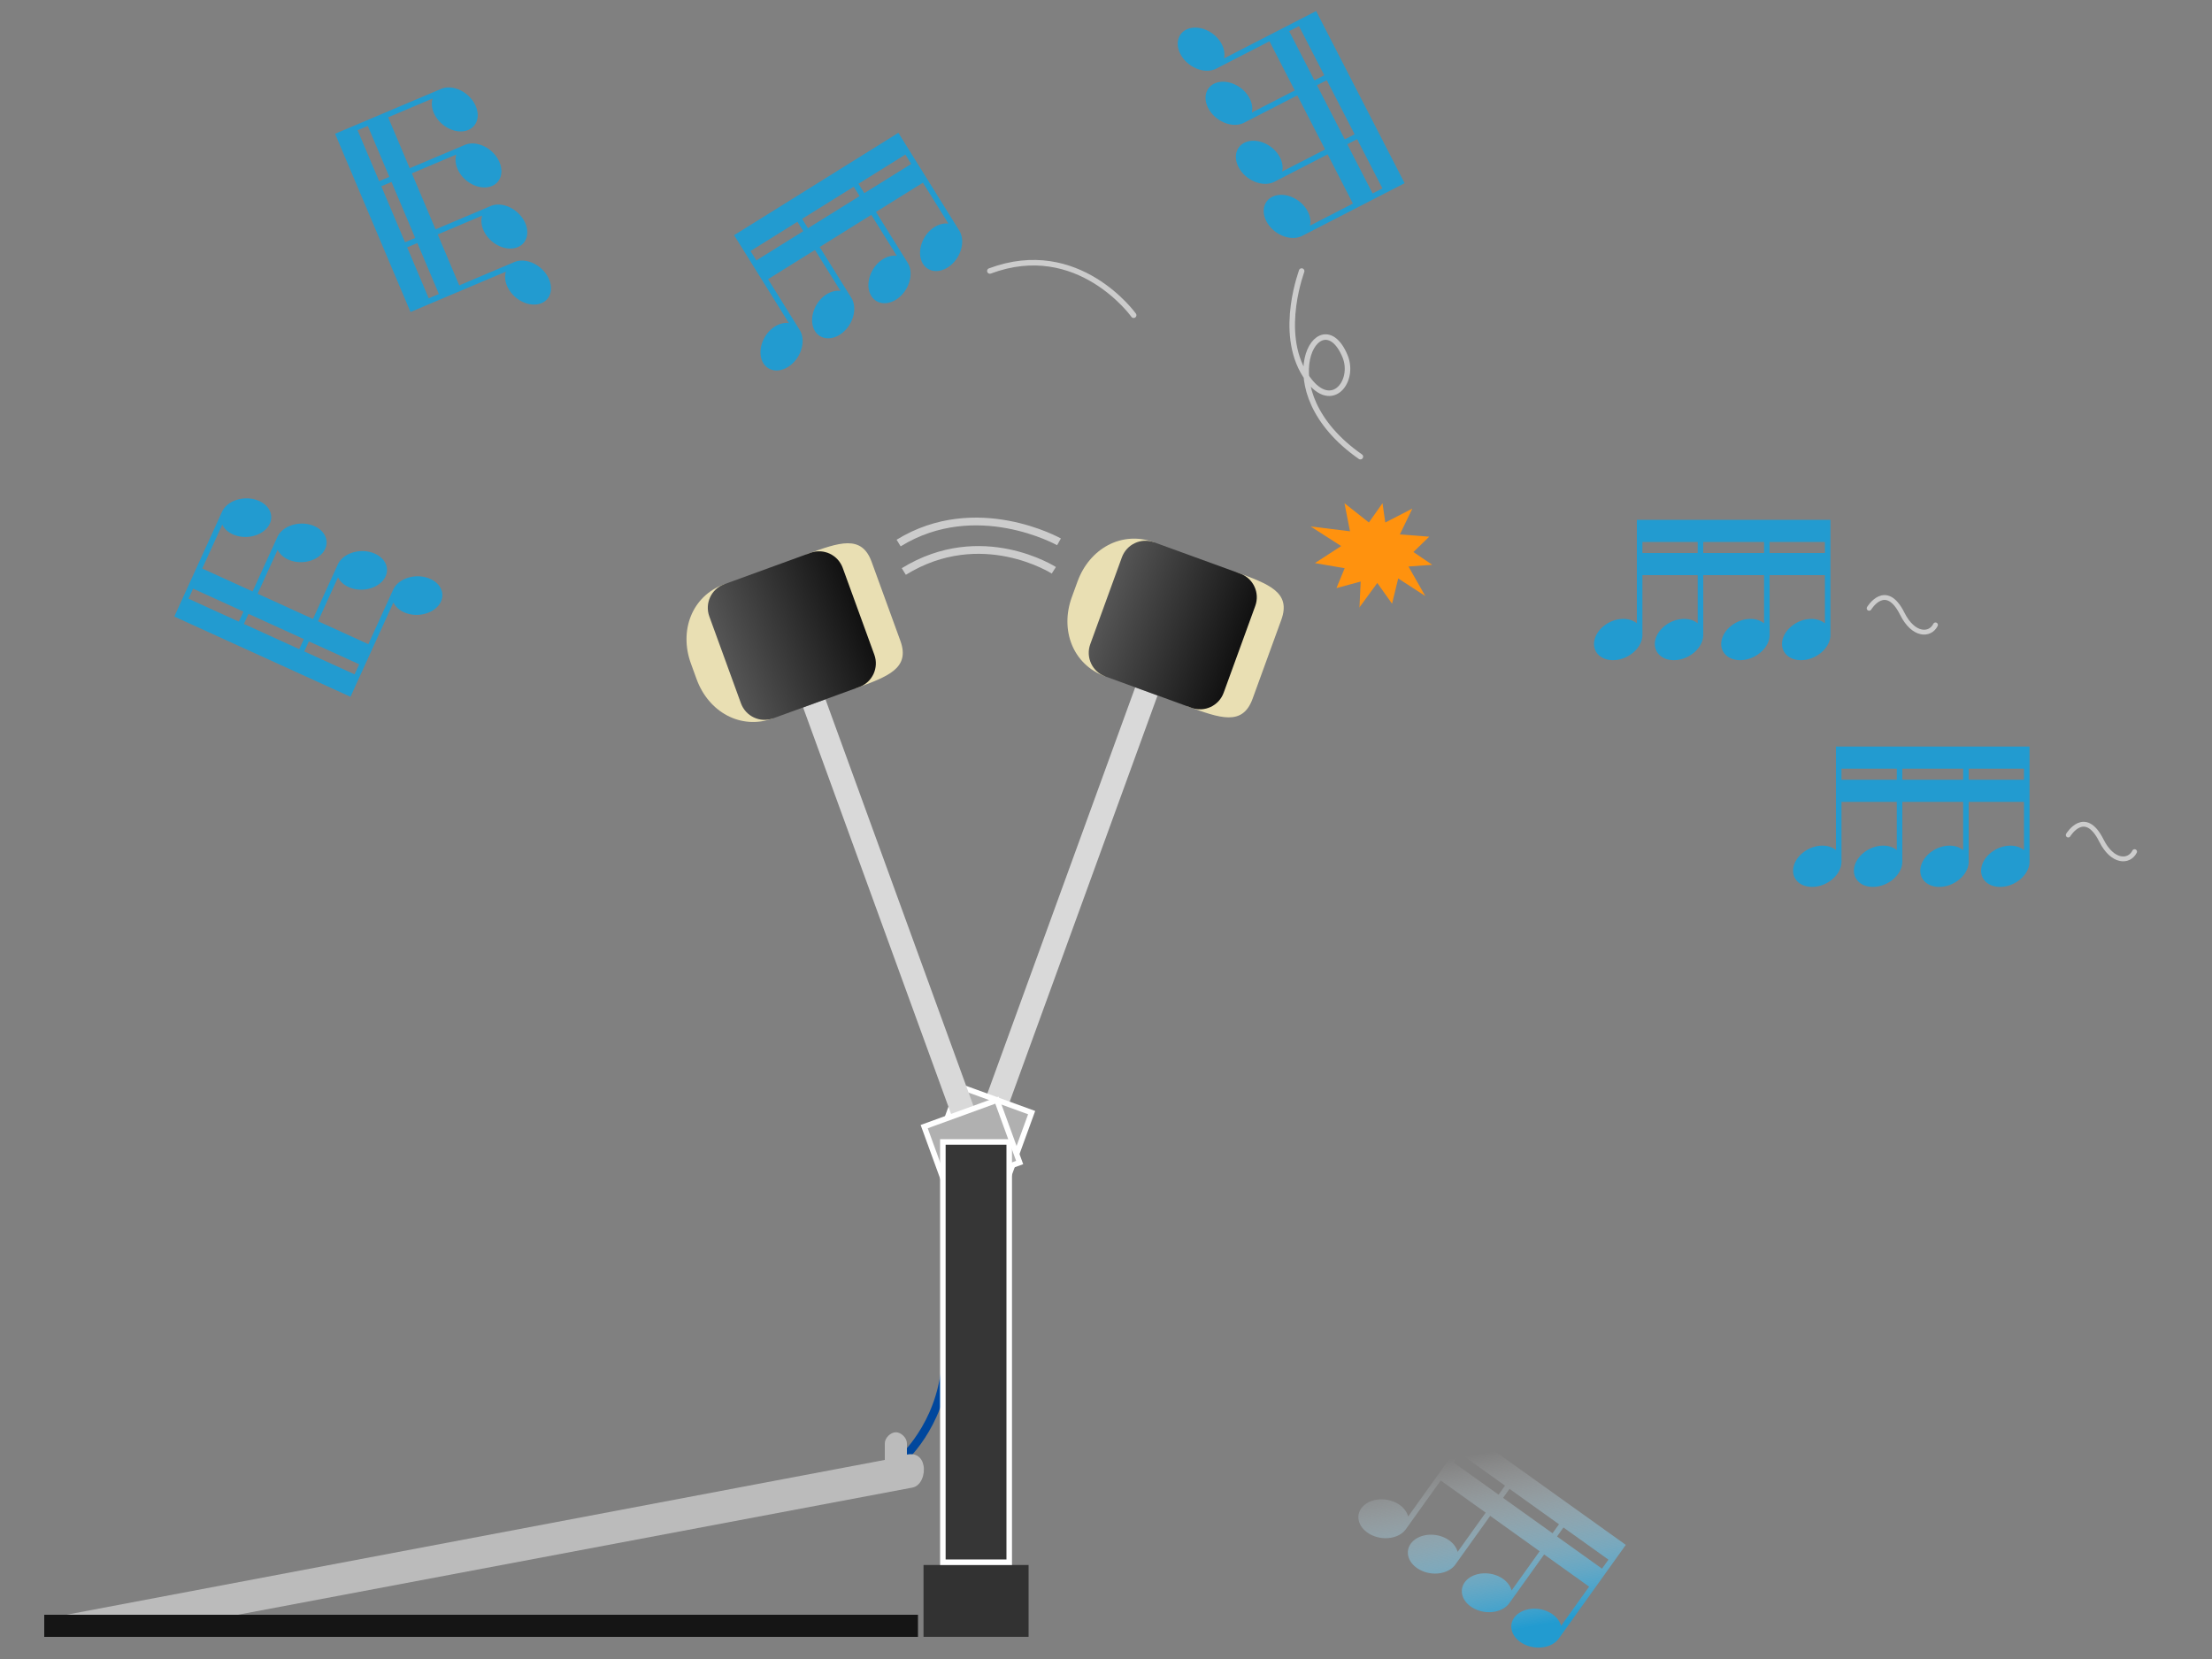 <?xml version="1.0" encoding="utf-8"?>
<!-- Generator: Adobe Illustrator 16.0.0, SVG Export Plug-In . SVG Version: 6.00 Build 0)  -->
<!DOCTYPE svg PUBLIC "-//W3C//DTD SVG 1.1//EN" "http://www.w3.org/Graphics/SVG/1.1/DTD/svg11.dtd">
<svg version="1.1" xmlns="http://www.w3.org/2000/svg" xmlns:xlink="http://www.w3.org/1999/xlink" x="0px" y="0px" width="400px"
	 height="300px" viewBox="0 0 400 300" enable-background="new 0 0 400 300" xml:space="preserve">
<rect x="0" y="0" width="400" height="300" fill="#808080" stroke="none"/>
<path fill="none" stroke="#00479D" stroke-width="1.5" stroke-linecap="round" stroke-miterlimit="10" d="M163,263.991c0,0,7-6,8-17
	"/>
<path fill-rule="evenodd" clip-rule="evenodd" fill="#BBBBBB" d="M167,265c-0.311-1.56-1.406-2.275-3-1.972V261c0-0.968-1.031-2-2-2
	c-0.968,0-2,1.032-2,2v3L12,292h31l122-23C166.593,268.696,167.311,266.56,167,265z"/>
<rect x="8" y="292" fill="#151515" width="158" height="4"/>
<rect x="167" y="283" fill="#323232" width="19" height="12.991"/>
<g>
	<path fill="#D9D9D9" d="M180.482,205.008c-0.291,0.803-1.395,1.316-2.607,0.874c-1.117-0.405-1.728-1.544-1.436-2.345
		l28.844-79.248l4.043,1.471L180.482,205.008z"/>
	<path fill="#E9DFB3" d="M199.852,122.313c-5.875-2.139-8.188-8.404-6.039-14.311l1.039-2.852c2.153-5.918,7.954-9.233,13.828-7.095
		L199.852,122.313z"/>
	<path fill="#E9DFB3" d="M214.758,127.736c5.873,2.139,9.932,3.615,11.748-1.376l5.193-14.271c1.818-4.993-2.238-6.47-8.113-8.608
		L214.758,127.736z"/>
	
		<linearGradient id="SVGID_1_" gradientUnits="userSpaceOnUse" x1="181.02" y1="112.781" x2="206.691" y2="112.781" gradientTransform="matrix(0.94 0.342 -0.342 0.94 68.48 -59.252)">
		<stop  offset="0" style="stop-color:#555555"/>
		<stop  offset="1" style="stop-color:#111111"/>
	</linearGradient>
	<path fill="url(#SVGID_1_)" d="M221.279,125.265c-0.859,2.363-3.465,3.584-5.814,2.729l-15.613-5.682
		c-2.348-0.855-3.556-3.465-2.695-5.826l5.713-15.698c0.861-2.364,3.463-3.587,5.811-2.732l15.614,5.683
		c2.349,0.855,3.56,3.464,2.698,5.83L221.279,125.265z"/>
	
		<rect x="170.885" y="198.373" transform="matrix(0.94 0.342 -0.342 0.94 80.605 -48.506)" fill="#B0B0B0" stroke="#FFFFFF" stroke-miterlimit="10" width="14" height="12.003"/>
</g>
<g>
	<path fill="#D9D9D9" d="M178.113,205.703c0.293,0.802-0.223,1.903-1.436,2.345c-1.117,0.406-2.316-0.072-2.607-0.873
		l-28.844-79.248l4.043-1.472L178.113,205.703z"/>
	<path fill="#E9DFB3" d="M139.795,129.903c-5.875,2.138-11.674-1.173-13.824-7.08l-1.037-2.852
		c-2.154-5.918,0.158-12.187,6.033-14.324L139.795,129.903z"/>
	<path fill="#E9DFB3" d="M154.699,124.478c5.875-2.138,9.932-3.614,8.115-8.605l-5.193-14.271c-1.818-4.993-5.875-3.517-11.75-1.379
		L154.699,124.478z"/>
	
		<linearGradient id="SVGID_2_" gradientUnits="userSpaceOnUse" x1="146.401" y1="128.894" x2="172.073" y2="128.894" gradientTransform="matrix(0.94 -0.342 0.342 0.94 -50.528 48.269)">
		<stop  offset="0" style="stop-color:#555555"/>
		<stop  offset="1" style="stop-color:#111111"/>
	</linearGradient>
	<path fill="url(#SVGID_2_)" d="M158.107,118.393c0.859,2.362-0.352,4.973-2.699,5.827l-15.613,5.684
		c-2.348,0.854-4.951-0.368-5.811-2.73l-5.713-15.697c-0.861-2.365,0.348-4.974,2.695-5.828l15.613-5.684
		c2.348-0.854,4.953,0.366,5.814,2.731L158.107,118.393z"/>
	
		<rect x="168.716" y="200.887" transform="matrix(0.94 -0.342 0.342 0.94 -60.174 72.596)" fill="#B0B0B0" stroke="#FFFFFF" stroke-miterlimit="10" width="13.999" height="12.001"/>
</g>
<g>
	<rect x="170.5" y="206.5" fill="#363636" width="12" height="76"/>
	<path fill="#FFFFFF" d="M182,207v75h-11v-75H182 M183,206h-1h-11h-1v1v75v1h1h11h1v-1v-75V206L183,206z"/>
</g>
<path fill="none" stroke="#CCCCCC" stroke-width="1.403" stroke-miterlimit="10" d="M163.436,103.343
	c14.032-8.636,27.129-0.216,27.129-0.216"/>
<path fill="none" stroke="#CCCCCC" stroke-width="1.403" stroke-miterlimit="10" d="M162.5,98.198c14.032-8.636,29-0.216,29-0.216"
	/>
<polygon fill-rule="evenodd" clip-rule="evenodd" fill="#FF920E" points="245.829,109.991 246.052,105.164 241.674,106.345 
	243.158,102.751 237.778,101.826 242.527,98.745 237,95.202 244.123,96.075 243.121,90.991 247.536,94.483 250,90.991 
	250.504,94.483 255.401,91.967 253.139,96.64 258.444,97.051 255.587,99.823 259,102.135 254.696,102.442 257.739,107.783 
	252.842,104.6 251.729,109.169 249.058,105.421 245.793,109.889 245.829,109.991 "/>
<linearGradient id="SVGID_3_" gradientUnits="userSpaceOnUse" x1="266.615" y1="258.81" x2="273.672" y2="298.83">
	<stop  offset="0.1" style="stop-color:#FFFFFF;stop-opacity:0"/>
	<stop  offset="0.9" style="stop-color:#229BD0"/>
</linearGradient>
<path fill="url(#SVGID_3_)" d="M265.534,259l-10.895,15.229c-0.439-1.703-2.4-3.051-4.683-3.106
	c-2.514-0.059-4.444,1.467-4.313,3.408c0.129,1.939,2.271,3.563,4.782,3.624c1.591,0.04,2.953-0.557,3.703-1.493l6.399-8.946
	l8.134,5.818l-5.076,7.095c-0.439-1.702-2.398-3.052-4.683-3.107c-2.514-0.057-4.443,1.469-4.313,3.409
	c0.128,1.939,2.271,3.564,4.783,3.625c1.591,0.037,2.952-0.558,3.702-1.493l6.4-8.947l8.946,6.4l-5.075,7.096
	c-0.44-1.703-2.399-3.053-4.684-3.106c-2.512-0.059-4.445,1.467-4.313,3.407c0.128,1.939,2.271,3.564,4.782,3.625
	c1.592,0.037,2.952-0.558,3.703-1.493l6.399-8.947l8.134,5.819l-5.075,7.093c-0.439-1.7-2.4-3.05-4.684-3.106
	c-2.513-0.059-4.445,1.47-4.313,3.41c0.129,1.94,2.271,3.563,4.782,3.625c1.592,0.037,2.953-0.558,3.703-1.495L294,279.363
	L265.534,259z M262.856,264.462l1.164-1.627l8.133,5.818l-1.163,1.627L262.856,264.462z M271.803,270.862l1.163-1.628l8.947,6.4
	l-1.164,1.627L271.803,270.862z M289.696,283.662l-8.134-5.819l1.163-1.626l8.134,5.818L289.696,283.662z"/>
<path fill="#229BD0" d="M63.379,126l7.759-17.041c0.759,1.586,2.942,2.531,5.193,2.146c2.478-0.426,4.079-2.295,3.577-4.174
	c-0.5-1.879-2.915-3.061-5.391-2.637c-1.569,0.268-2.791,1.115-3.347,2.178l-4.559,10.012l-9.101-4.145l3.615-7.939
	c0.759,1.586,2.942,2.533,5.194,2.148c2.478-0.428,4.079-2.297,3.577-4.176c-0.5-1.879-2.915-3.061-5.392-2.637
	c-1.569,0.27-2.79,1.115-3.346,2.178l-4.559,10.012l-10.011-4.559l3.615-7.939c0.759,1.586,2.942,2.533,5.194,2.146
	c2.477-0.426,4.079-2.295,3.576-4.174c-0.499-1.879-2.914-3.061-5.391-2.637c-1.569,0.27-2.79,1.115-3.346,2.178l-4.558,10.012
	l-9.102-4.145l3.615-7.938c0.759,1.584,2.942,2.531,5.193,2.146c2.478-0.426,4.079-2.297,3.577-4.176
	c-0.5-1.879-2.915-3.061-5.391-2.637c-1.569,0.27-2.791,1.115-3.347,2.18l-8.702,19.111L63.379,126z M64.955,120.125l-0.829,1.82
	l-9.101-4.145l0.829-1.82L64.955,120.125z M54.944,115.566l-0.829,1.82l-10.011-4.559l0.829-1.82L54.944,115.566z M34.922,106.449
	l9.101,4.145l-0.829,1.82l-9.102-4.145L34.922,106.449z"/>
<path fill="#229BD0" d="M74.231,56.422l17.244-7.297c-0.515,1.682,0.453,3.855,2.372,5.096c2.112,1.361,4.556,1.07,5.458-0.653
	c0.903-1.722-0.075-4.226-2.186-5.589c-1.336-0.865-2.81-1.067-3.938-0.662l-10.131,4.287l-3.896-9.209l8.033-3.4
	c-0.514,1.683,0.453,3.855,2.371,5.097c2.113,1.362,4.557,1.068,5.46-0.653c0.903-1.723-0.076-4.227-2.187-5.59
	c-1.338-0.863-2.809-1.066-3.937-0.66l-10.132,4.287l-4.286-10.131l8.034-3.4c-0.515,1.682,0.451,3.856,2.371,5.096
	c2.112,1.362,4.557,1.068,5.458-0.653c0.903-1.722-0.075-4.227-2.185-5.59c-1.338-0.862-2.81-1.065-3.938-0.661l-10.13,4.289
	l-3.897-9.211l8.032-3.398c-0.513,1.68,0.454,3.854,2.373,5.096c2.111,1.362,4.557,1.068,5.459-0.655
	c0.903-1.721-0.075-4.226-2.186-5.589c-1.338-0.863-2.81-1.066-3.939-0.659L60.593,24.19L74.231,56.422z M79.368,53.164
	l-1.843,0.779l-3.896-9.211l1.843-0.778L79.368,53.164z M75.081,43.033l-1.842,0.779l-4.287-10.13l1.843-0.78L75.081,43.033z
	 M66.508,22.771l3.896,9.211l-1.841,0.779l-3.898-9.211L66.508,22.771z"/>
<g>
	<path fill="none" stroke="#CCCCCC" stroke-linecap="round" stroke-miterlimit="10" d="M179,49c16-6,26,8,26,8"/>
	<path fill="#229BD0" d="M132.75,42.529l9.901,15.891c-1.74-0.244-3.737,1.051-4.662,3.139c-1.016,2.299-0.346,4.668,1.498,5.289
		c1.842,0.625,4.162-0.734,5.179-3.031c0.645-1.457,0.616-2.941,0.038-3.992l-5.817-9.336l8.487-5.289l4.612,7.404
		c-1.739-0.244-3.736,1.049-4.661,3.139c-1.016,2.299-0.346,4.666,1.498,5.289c1.842,0.623,4.163-0.734,5.179-3.033
		c0.645-1.455,0.616-2.939,0.037-3.992l-5.816-9.336l9.336-5.816l4.612,7.404c-1.741-0.246-3.737,1.049-4.661,3.137
		c-1.016,2.301-0.346,4.668,1.498,5.291c1.842,0.623,4.162-0.736,5.179-3.033c0.645-1.455,0.614-2.941,0.036-3.992l-5.817-9.336
		l8.488-5.289l4.612,7.404c-1.741-0.244-3.736,1.051-4.662,3.139c-1.015,2.299-0.345,4.668,1.499,5.289
		c1.842,0.625,4.162-0.734,5.179-3.031c0.645-1.455,0.614-2.941,0.037-3.992L162.455,24.02L132.75,42.529z M136.771,47.094
		l-1.058-1.699l8.487-5.287l1.058,1.697L136.771,47.094z M146.108,41.275l-1.058-1.697l9.335-5.816l1.059,1.695L146.108,41.275z
		 M164.779,29.641l-8.486,5.289l-1.058-1.697l8.487-5.289L164.779,29.641z"/>
</g>
<g>
	<path fill-rule="evenodd" clip-rule="evenodd" fill="none" stroke="#CCCCCC" stroke-linecap="round" stroke-miterlimit="10" d="
		M235.375,49.015c0.242-0.477-4.377,10.92,0.662,18.817c4.493,7.042,9.144,1.231,7.172-3.46c-4.5-10.709-14.585,6.078,2.791,18.208"
		/>
	<path fill="#229BD0" d="M237.996,2l-16.651,8.562c0.387-1.715-0.738-3.812-2.744-4.905c-2.208-1.201-4.625-0.727-5.395,1.059
		c-0.773,1.785,0.389,4.209,2.596,5.411c1.396,0.762,2.881,0.855,3.977,0.364l9.781-5.029l4.573,8.894l-7.759,3.988
		c0.389-1.714-0.738-3.81-2.744-4.904c-2.207-1.2-4.623-0.727-5.394,1.06c-0.774,1.784,0.389,4.208,2.595,5.411
		c1.396,0.761,2.881,0.854,3.977,0.364l9.782-5.029l5.03,9.782l-7.758,3.989c0.386-1.714-0.74-3.812-2.745-4.904
		c-2.208-1.201-4.624-0.728-5.394,1.059c-0.773,1.785,0.389,4.209,2.596,5.411c1.396,0.762,2.879,0.854,3.977,0.364l9.781-5.03
		l4.572,8.894l-7.758,3.99c0.387-1.715-0.74-3.812-2.744-4.904c-2.208-1.202-4.623-0.728-5.395,1.058
		c-0.773,1.784,0.389,4.208,2.596,5.411c1.397,0.762,2.881,0.855,3.977,0.364L254,33.126L237.996,2z M233.117,5.633l1.778-0.915
		l4.573,8.894l-1.778,0.914L233.117,5.633z M238.147,15.414l1.778-0.913l5.03,9.781l-1.779,0.915L238.147,15.414z M248.208,34.98
		l-4.574-8.894l1.779-0.915l4.572,8.894L248.208,34.98z"/>
</g>
<g>
	<path fill="none" stroke="#CCCCCC" stroke-width="0.875" stroke-linecap="round" stroke-miterlimit="10" d="M374,151c0,0,3-5,6,1
		c2,4,5,4,6,2"/>
	<path fill="#229BD0" d="M332,135v18.724c-1.348-1.128-3.727-1.085-5.616,0.198c-2.078,1.414-2.761,3.779-1.525,5.281
		c1.233,1.504,3.921,1.578,5.999,0.166c1.316-0.895,2.077-2.171,2.143-3.369v-11h10v8.724c-1.348-1.128-3.727-1.085-5.616,0.198
		c-2.078,1.414-2.761,3.779-1.525,5.281c1.233,1.504,3.921,1.578,5.999,0.166c1.316-0.895,2.077-2.171,2.143-3.369v-11h11v8.724
		c-1.348-1.128-3.727-1.085-5.616,0.198c-2.078,1.414-2.761,3.779-1.525,5.281c1.233,1.504,3.921,1.578,5.999,0.166
		c1.316-0.895,2.077-2.171,2.143-3.369v-11h10v8.724c-1.348-1.128-3.727-1.085-5.616,0.198c-2.078,1.414-2.761,3.779-1.525,5.281
		c1.233,1.504,3.921,1.578,5.999,0.166c1.316-0.895,2.077-2.171,2.143-3.369v-21H332z M333,141v-2h10v2H333z M344,141v-2h11v2H344z
		 M366,141h-10v-2h10V141z"/>
</g>
<g>
	<path fill="none" stroke="#CCCCCC" stroke-width="0.875" stroke-linecap="round" stroke-miterlimit="10" d="M338,110c0,0,3-5,6,1
		c2,4,5,4,6,2"/>
	<path fill="#229BD0" d="M296,94v18.724c-1.348-1.128-3.727-1.085-5.616,0.198c-2.078,1.414-2.761,3.779-1.525,5.281
		c1.233,1.504,3.921,1.578,5.999,0.166c1.316-0.895,2.077-2.171,2.143-3.369v-11h10v8.724c-1.348-1.128-3.727-1.085-5.616,0.198
		c-2.078,1.414-2.761,3.779-1.525,5.281c1.233,1.504,3.921,1.578,5.999,0.166c1.316-0.895,2.077-2.171,2.143-3.369v-11h11v8.724
		c-1.348-1.128-3.727-1.085-5.616,0.198c-2.078,1.414-2.761,3.779-1.525,5.281c1.233,1.504,3.921,1.578,5.999,0.166
		c1.316-0.895,2.077-2.171,2.143-3.369v-11h10v8.724c-1.348-1.128-3.727-1.085-5.616,0.198c-2.078,1.414-2.761,3.779-1.525,5.281
		c1.233,1.504,3.921,1.578,5.999,0.166c1.316-0.895,2.077-2.171,2.143-3.369V94H296z M297,100v-2h10v2H297z M308,100v-2h11v2H308z
		 M330,100h-10v-2h10V100z"/>
</g>
</svg>
